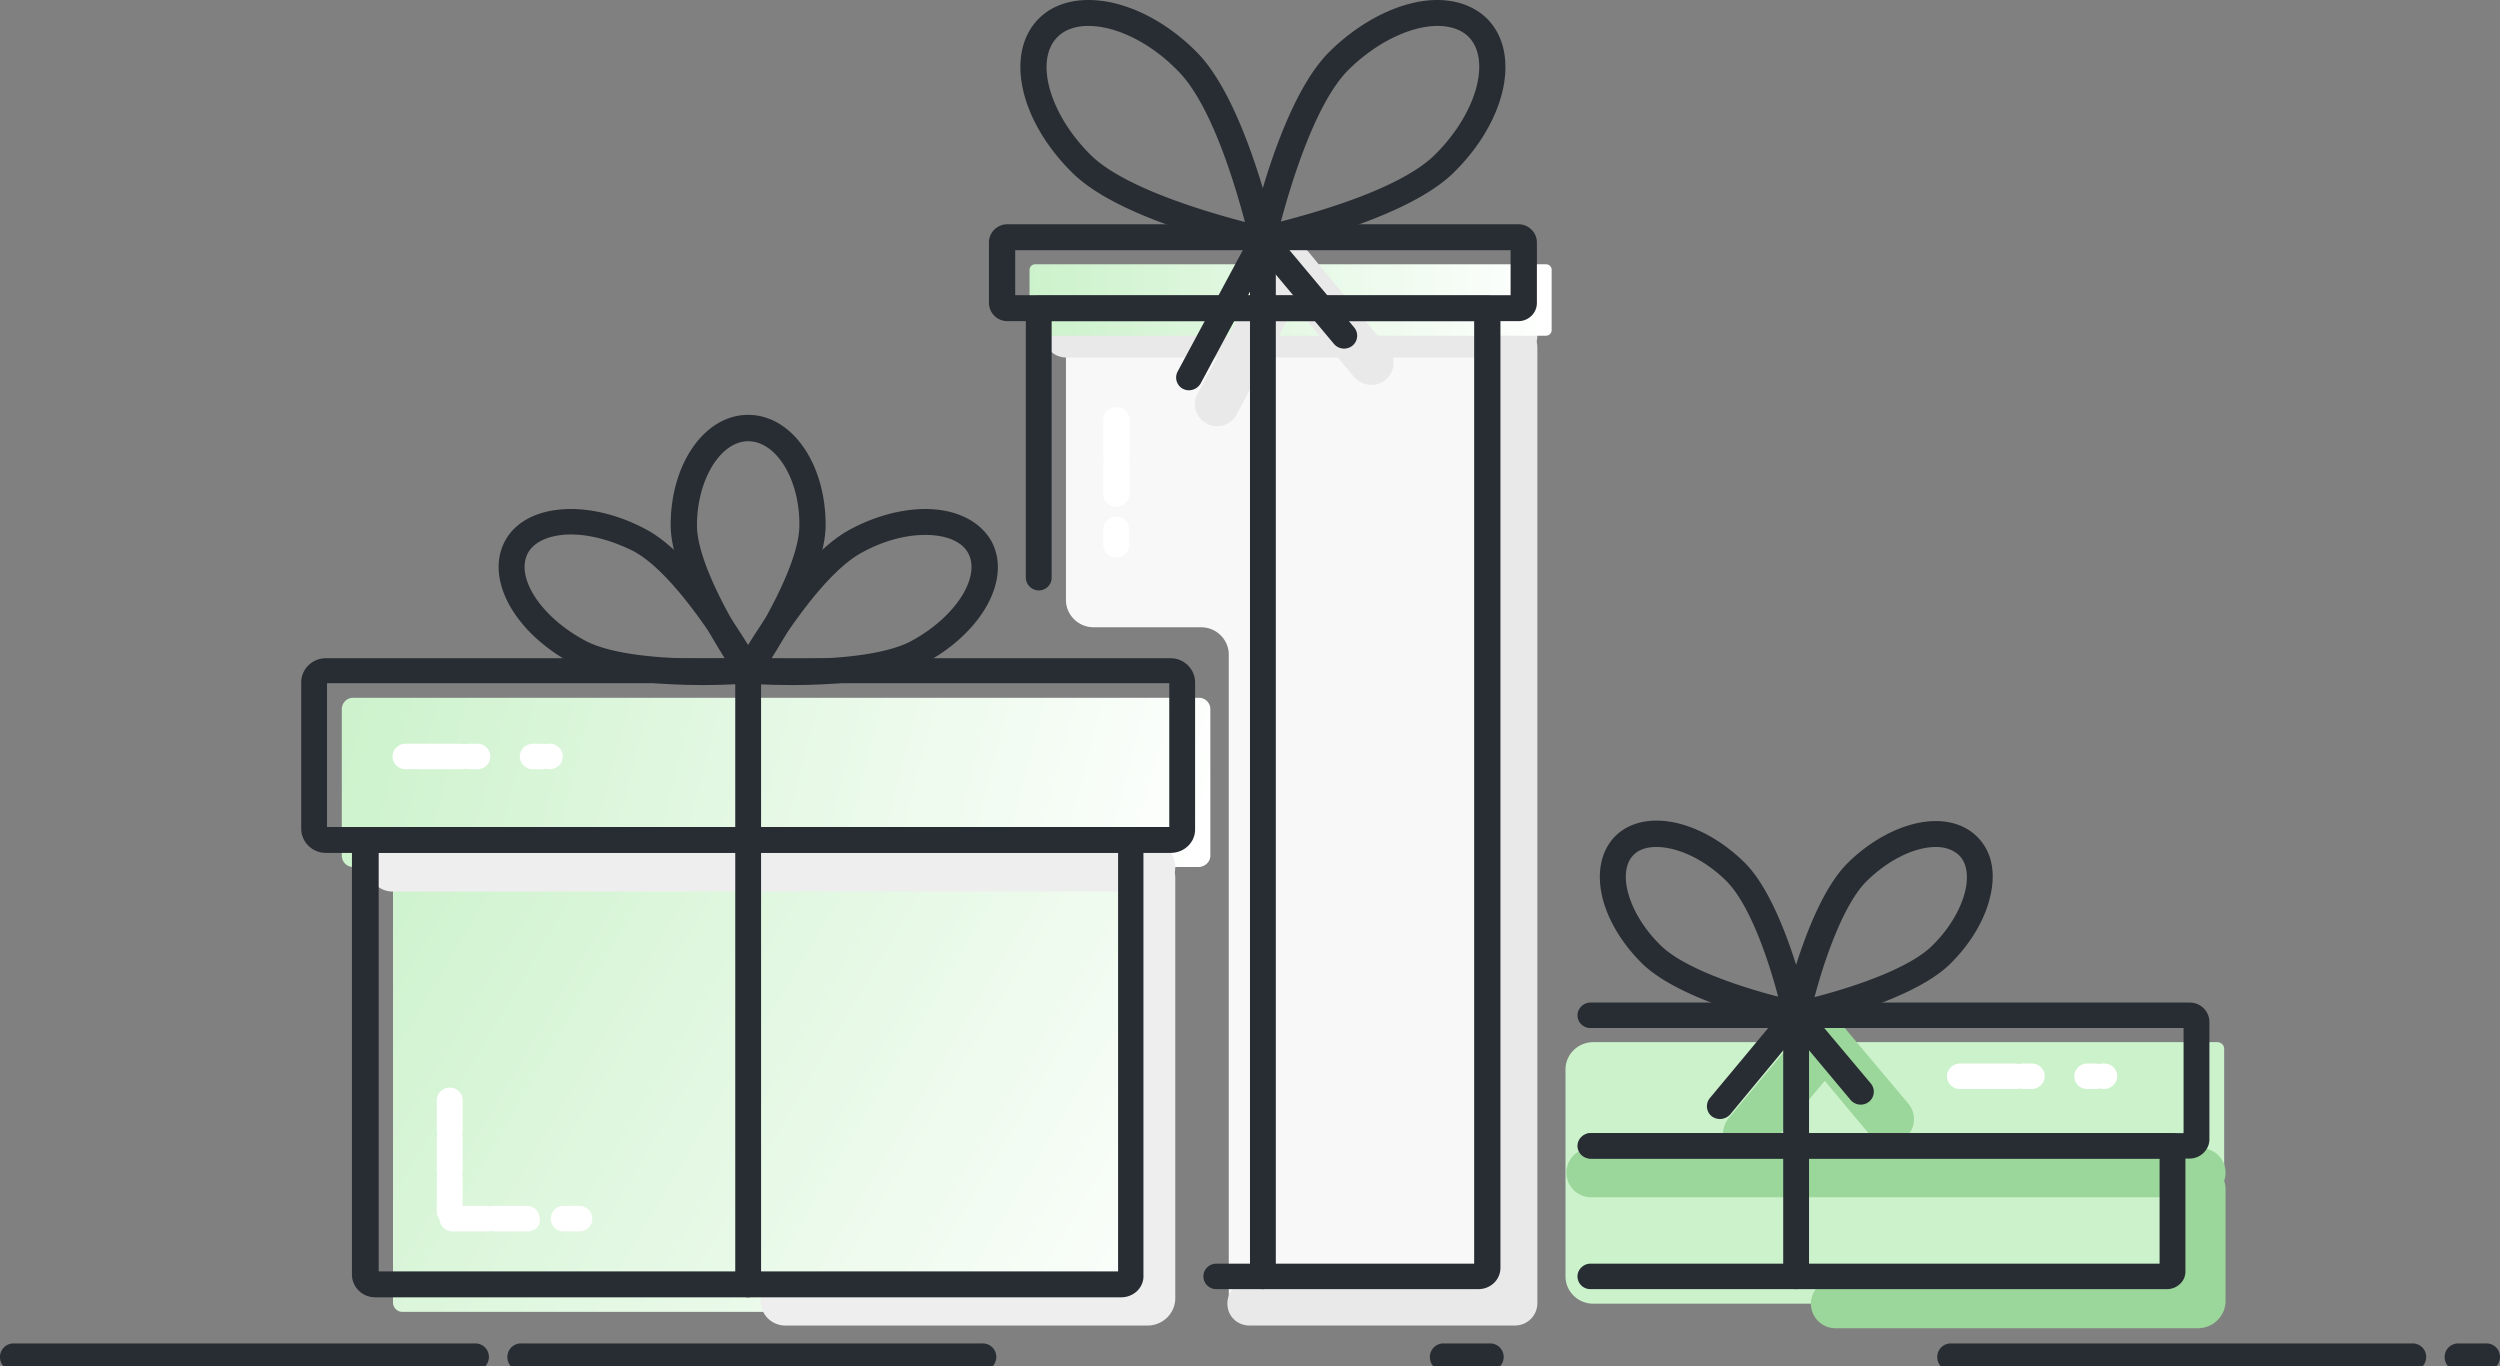 <svg width="161" height="88" viewBox="0 0 161 88" fill="none" xmlns="http://www.w3.org/2000/svg"><rect x="0" y="0" width="161" height="88" fill="#808080" stroke="none"/><path d="M160.109 88.275h-1.782a.87.87 0 0 1-.892-.88.87.87 0 0 1 .892-.878h1.782a.87.87 0 0 1 .891.879.887.887 0 0 1-.891.879m-4.753 0h-29.705a.87.87 0 0 1-.891-.88.87.87 0 0 1 .891-.878h29.705a.87.87 0 0 1 .891.879.887.887 0 0 1-.891.879m-59.41 0h-2.97a.87.87 0 0 1-.891-.88.87.87 0 0 1 .891-.878h2.97a.87.87 0 0 1 .892.879.887.887 0 0 1-.891.879m-32.675 0H33.566a.87.87 0 0 1-.89-.88.87.87 0 0 1 .89-.878h29.705a.87.87 0 0 1 .891.879.89.89 0 0 1-.89.879m-32.675 0H.89a.87.87 0 0 1-.891-.88.87.87 0 0 1 .891-.878h29.705a.87.87 0 0 1 .891.879.89.89 0 0 1-.891.879" fill="#282D33"/><path d="M97.58 21.59v61.78a.59.59 0 0 1-.594.586H79.133V42.154c0-.967-.802-1.758-1.782-1.758H70.43c-.98 0-1.783-.79-1.783-1.757v-17.05z" fill="url(#a)"/><path d="M97.58 85.363H80.47c-.802 0-1.426-.615-1.426-1.406s.624-1.406 1.426-1.406h15.684v-60.17c0-.791.624-1.406 1.426-1.406s1.426.615 1.426 1.406v61.547a1.44 1.44 0 0 1-1.426 1.435" fill="#E9E9E9"/><path d="M97.58 23.025H68.677c-.802 0-1.426-.615-1.426-1.406s.624-1.406 1.426-1.406H97.58c.802 0 1.426.615 1.426 1.406 0 .762-.654 1.406-1.426 1.406" fill="#E9E9E9"/><path d="M99.57 21.62H66.659a.36.36 0 0 1-.357-.352v-3.896a.36.36 0 0 1 .357-.352H99.57c.178 0 .356.146.356.352v3.896a.36.36 0 0 1-.356.351" fill="url(#b)"/><path d="M78.361 27.449c-.237 0-.445-.059-.653-.176-.683-.352-.95-1.201-.594-1.904l4.782-8.906c.238-.41.653-.703 1.129-.732a1.43 1.43 0 0 1 1.247.498l5.14 6.24c.504.585.415 1.494-.179 1.992s-1.515.41-2.02-.176l-3.832-4.57-3.772 7.03c-.268.44-.743.704-1.248.704" fill="#E9E9E9"/><path d="M81.332 16.229c-.06 0-.12 0-.179-.03-.356-.087-8.911-1.903-12.09-5.067-3.445-3.398-4.366-7.763-2.138-9.96C67.697.41 68.796 0 70.103 0c2.258 0 4.842 1.23 6.921 3.31 3.03 2.988 4.872 10.81 5.11 11.835a.8.8 0 0 1 .06.264c0 .44-.387.82-.862.82M70.103 1.669c-.594 0-1.396.118-1.99.704-1.515 1.494-.535 4.98 2.139 7.616 2.139 2.11 7.456 3.662 9.921 4.307-.653-2.461-2.198-7.675-4.367-9.785-1.722-1.757-3.92-2.841-5.703-2.841" fill="#282D33"/><path d="M81.332 16.229a.9.9 0 0 1-.594-.234.83.83 0 0 1-.238-.762c.09-.351 1.93-8.788 5.139-11.923C87.719 1.26 90.332 0 92.56 0c1.277 0 2.376.41 3.178 1.172 2.228 2.197 1.308 6.591-2.138 9.96-3.179 3.134-11.734 4.98-12.09 5.068-.06.029-.119.029-.178.029M92.59 1.669c-1.782 0-3.98 1.085-5.733 2.813-2.139 2.11-3.713 7.353-4.367 9.784 2.495-.644 7.783-2.168 9.922-4.306 2.673-2.636 3.653-6.122 2.138-7.616-.594-.557-1.396-.674-1.96-.674" fill="#282D33"/><path d="M76.579 25.135a.9.9 0 0 1-.387-.088.824.824 0 0 1-.356-1.113l4.782-8.906a.86.86 0 0 1 .654-.44.9.9 0 0 1 .743.294l5.198 6.21a.83.83 0 0 1-.119 1.172.856.856 0 0 1-1.188-.117l-4.396-5.244-4.189 7.792a.88.88 0 0 1-.742.44" fill="#282D33"/><path d="M95.203 83.02H78.331a.825.825 0 0 1-.832-.82c0-.469.386-.82.832-.82h16.605V20.682h-27.21v16.522c0 .468-.386.82-.831.82-.446 0-.832-.38-.832-.82V19.862c0-.47.386-.82.832-.82h28.903c.475 0 .831.38.831.82v61.781c0 .762-.624 1.377-1.426 1.377" fill="#282D33"/><path d="M97.788 20.682H64.875a1.184 1.184 0 0 1-1.188-1.172v-3.896c0-.644.535-1.172 1.188-1.172h32.913c.654 0 1.188.528 1.188 1.172v3.896c0 .645-.534 1.172-1.188 1.172m-32.408-1.67h31.903v-2.9H65.38z" fill="#282D33"/><path d="M81.331 83.02a.825.825 0 0 1-.832-.82V15.292c0-.47.387-.82.832-.82.446 0 .832.38.832.82V82.2c.03.468-.356.82-.832.82" fill="#282D33"/><path d="M71.885 32.634a.825.825 0 0 1-.831-.82v-2.11c0-.088.03-.175.03-.263-.03-.088-.03-.176-.03-.264V26.98c.03-.469.445-.79.92-.762.446.03.803.41.773.85v2.08c0 .088-.03.176-.03.264.03.087.03.175.03.263v2.11c-.03.468-.386.849-.862.849m0 3.281a.825.825 0 0 1-.831-.82v-.996c0-.47.386-.82.831-.82.476 0 .832.38.832.82v.996c0 .439-.356.82-.832.82" fill="#fff"/><path d="M77.174 55.835h-54.42a.73.73 0 0 1-.742-.733V45.67a.73.73 0 0 1 .742-.733h54.45a.73.73 0 0 1 .742.733v9.432c0 .41-.357.733-.772.733" fill="url(#c)"/><path d="M73.995 84.485H25.933a.605.605 0 0 1-.624-.615V55.864h49.31V83.87a.623.623 0 0 1-.624.615" fill="url(#d)"/><path d="M74.084 57.417H25.309a1.586 1.586 0 0 1-1.604-1.582c0-.88.713-1.582 1.604-1.582h48.775c.891 0 1.604.703 1.604 1.582s-.713 1.582-1.604 1.582" fill="#EEE"/><path d="M73.906 85.364H50.587a1.586 1.586 0 0 1-1.604-1.582c0-.879.713-1.582 1.605-1.582H72.48V56.538c0-.879.713-1.582 1.604-1.582s1.604.703 1.604 1.582v27.068c0 .967-.802 1.758-1.782 1.758" fill="#EEE"/><path d="M45.3 44.117c-2.674 0-6.327-.234-8.436-1.377-3.773-2.021-5.644-5.478-4.337-7.91.713-1.317 2.257-2.05 4.248-2.05 1.544 0 3.267.469 4.841 1.318 3.476 1.846 7.16 8.437 7.308 8.7a.76.76 0 0 1 0 .792.92.92 0 0 1-.683.44c-.03-.03-1.248.087-2.941.087m-8.525-9.696c-1.337 0-2.347.439-2.763 1.171-.861 1.553.802 4.13 3.654 5.654 1.396.762 4.129 1.172 7.634 1.172.535 0 1.04 0 1.455-.03-1.188-1.933-3.713-5.682-5.94-6.883-1.337-.674-2.763-1.084-4.04-1.084" fill="#282D33"/><path d="M51.063 44.117c-1.693 0-2.881-.088-2.94-.088a.85.85 0 0 1-.684-.44.76.76 0 0 1 0-.79c.149-.293 3.832-6.855 7.307-8.7 1.575-.85 3.298-1.319 4.842-1.319 1.96 0 3.505.762 4.248 2.05 1.337 2.432-.564 5.918-4.337 7.91-2.109 1.113-5.763 1.377-8.436 1.377m-1.456-1.699c.416 0 .921.03 1.456.03 3.505 0 6.238-.41 7.634-1.172 2.822-1.524 4.486-4.102 3.654-5.654-.416-.762-1.426-1.172-2.763-1.172-1.277 0-2.703.38-4.04 1.113-2.227 1.172-4.752 4.922-5.94 6.855" fill="#282D33"/><path d="M48.181 44a.88.88 0 0 1-.683-.352c-.178-.263-4.307-6.18-4.307-9.843 0-3.954 2.198-7.089 4.99-7.089s4.99 3.105 4.99 7.09c0 3.661-4.128 9.579-4.306 9.842-.149.235-.387.352-.684.352m0-15.585c-1.782 0-3.297 2.49-3.297 5.42 0 2.168 1.99 5.77 3.297 7.85 1.307-2.08 3.298-5.682 3.298-7.85.03-2.959-1.486-5.42-3.298-5.42" fill="#282D33"/><path d="M75.391 54.927h-54.42c-.86 0-1.573-.703-1.573-1.553v-9.433c0-.849.712-1.552 1.574-1.552H75.39c.861 0 1.574.703 1.574 1.552v9.433c.03.85-.683 1.553-1.574 1.553m-54.33-1.67H75.3V44H21.06z" fill="#282D33"/><path d="M72.213 83.547H24.15c-.802 0-1.485-.644-1.485-1.465V54.077c0-.469.386-.82.832-.82h49.31c.475 0 .831.38.831.82v28.005c.06.82-.623 1.465-1.425 1.465m-47.825-1.67h47.617v-26.98H24.388z" fill="#282D33"/><path d="M48.181 83.547a.825.825 0 0 1-.831-.82V43.18c0-.469.386-.82.831-.82.446 0 .832.38.832.82v39.547c.03.469-.356.82-.832.82" fill="#282D33"/><path d="M33.983 79.3h-2.139c-.09 0-.178-.03-.267-.03-.09.03-.179.03-.268.03h-2.228a.825.825 0 0 1-.772-.762.8.8 0 0 1-.178-.498v-2.11c0-.087.03-.175.03-.263-.03-.088-.03-.176-.03-.264v-2.109c0-.088.03-.175.03-.263-.03-.088-.03-.176-.03-.264v-1.904c0-.469.386-.82.832-.82.475 0 .831.38.831.82v1.904c0 .088-.03.176-.03.264.03.087.03.175.03.263v2.11c0 .087-.03.175-.03.263.03.088.03.176.03.264v1.728h1.456c.089 0 .178.03.267.03.09-.03.178-.03.268-.03h2.138c.476 0 .832.38.832.82.09.44-.297.82-.772.82m3.327.001H36.3a.825.825 0 0 1-.832-.82c0-.47.386-.82.831-.82h1.01c.476 0 .832.38.832.82.03.439-.356.82-.831.82m-1.902-29.763h-.03c-.089 0-.178-.03-.267-.03-.089.03-.178.03-.267.03h-.535a.825.825 0 0 1-.832-.82c0-.44.387-.82.832-.82h.535c.089 0 .178.029.267.029.09-.03.178-.03.267-.03h.03c.475 0 .832.381.832.82 0 .44-.357.82-.832.82m-4.664 0h-.534c-.09 0-.178-.03-.268-.03-.089.03-.178.03-.267.03H26.11a.825.825 0 0 1-.831-.82c0-.44.386-.82.831-.82h3.565c.09 0 .178.029.267.029.09-.03.179-.03.268-.03h.534c.476 0 .832.381.832.82 0 .44-.356.82-.832.82" fill="#fff"/><path d="M141.722 75.52v8.057a.39.39 0 0 1-.386.38h-38.735c-.981 0-1.783-.79-1.783-1.757v-6.68z" fill="#CCF2CB"/><path d="M143.237 67.553v7.557c0 .235-.208.44-.446.44h-41.973v-6.68c0-.966.802-1.757 1.783-1.757h40.19c.238 0 .446.176.446.44" fill="#CCF2CB"/><path d="M141.544 85.54h-23.318a1.586 1.586 0 0 1-1.604-1.583c0-.878.712-1.581 1.604-1.581h21.892v-5.8c0-.88.713-1.583 1.604-1.583s1.604.704 1.604 1.582v7.207c0 .966-.802 1.757-1.782 1.757m-28.992-10.956c-.357 0-.713-.117-1.01-.351a1.565 1.565 0 0 1-.208-2.227l4.901-5.888a1.68 1.68 0 0 1 1.248-.586c.475 0 .921.206 1.247.586l4.159 4.951c.564.674.475 1.67-.208 2.227a1.617 1.617 0 0 1-2.257-.206l-2.912-3.486-3.653 4.395c-.386.38-.832.585-1.307.585" fill="#9BD69A"/><path d="M135.513 70.13h-.03c-.089 0-.178-.029-.267-.029-.089.03-.178.03-.267.03h-.535a.825.825 0 0 1-.832-.82c0-.44.386-.82.832-.82h.535c.089 0 .178.028.267.028.089-.029.178-.029.267-.029h.03c.475 0 .832.38.832.82s-.386.82-.832.82m-4.664 0h-.534c-.089 0-.178-.029-.268-.029-.089.03-.178.03-.267.03h-3.564a.824.824 0 0 1-.832-.82c0-.44.386-.82.832-.82h3.564c.089 0 .178.028.267.028.09-.029.179-.029.268-.029h.534c.476 0 .832.38.832.82s-.386.82-.832.82" fill="#fff"/><path d="M141.722 77.103h-39.24a1.586 1.586 0 0 1-1.604-1.582c0-.88.713-1.582 1.604-1.582h39.24c.891 0 1.604.703 1.604 1.582s-.743 1.582-1.604 1.582" fill="#9BD69A"/><path d="M141.009 74.613h-38.587a.825.825 0 0 1-.832-.82c0-.44.386-.82.832-.82h38.2v-6.768h-38.2a.825.825 0 0 1-.832-.82c0-.44.386-.82.832-.82h38.587c.713 0 1.277.556 1.277 1.26v7.557c0 .645-.564 1.23-1.277 1.23" fill="#282D33"/><path d="M139.553 83.02h-37.131a.825.825 0 0 1-.832-.82c0-.44.386-.82.832-.82h36.656v-6.768h-36.597a.824.824 0 0 1-.831-.82c0-.44.386-.82.831-.82h37.429c.475 0 .831.38.831.82v8.056c.03.645-.534 1.172-1.188 1.172m-23.882-16.844c-.06 0-.119 0-.178-.03-.297-.058-7.159-1.552-9.744-4.1-1.277-1.26-2.198-2.784-2.554-4.248-.386-1.611-.089-3.018.832-3.955.653-.645 1.574-.996 2.643-.996 1.842 0 3.951.996 5.674 2.695 2.436 2.402 3.921 8.612 4.129 9.52.03.088.059.176.059.264 0 .498-.386.85-.861.85m-9.001-11.63c-.445 0-1.039.088-1.455.498-.683.674-.535 1.787-.386 2.373.297 1.172 1.039 2.402 2.109 3.457 1.604 1.581 5.525 2.782 7.574 3.31-.534-2.05-1.752-5.888-3.356-7.47-1.367-1.348-3.09-2.168-4.486-2.168" fill="#282D33"/><path d="M115.671 66.176a.9.9 0 0 1-.594-.235.83.83 0 0 1-.238-.761c.06-.293 1.575-7.06 4.159-9.609 1.693-1.67 3.832-2.695 5.674-2.695 1.069 0 1.99.352 2.643.996.951.938 1.248 2.314.832 3.955-.356 1.465-1.277 2.988-2.555 4.248-2.584 2.548-9.475 4.042-9.743 4.1zm9.001-11.63c-1.397 0-3.09.85-4.456 2.197-1.515 1.494-2.763 5.185-3.357 7.47 2.05-.527 5.971-1.728 7.575-3.31 1.069-1.055 1.812-2.285 2.109-3.457.149-.586.297-1.7-.386-2.373-.475-.44-1.07-.527-1.485-.527" fill="#282D33"/><path d="M110.769 72.064a.9.9 0 0 1-.534-.176.827.827 0 0 1-.119-1.172l4.901-5.888c.149-.205.386-.293.654-.293.237 0 .505.118.653.293l4.159 4.951a.827.827 0 0 1-.119 1.172.855.855 0 0 1-1.188-.117l-3.505-4.19-4.248 5.127a.9.9 0 0 1-.654.293" fill="#282D33"/><path d="M115.671 83.02a.824.824 0 0 1-.832-.82V65.356c0-.47.386-.82.832-.82.475 0 .831.38.831.82V82.2c0 .468-.356.82-.831.82" fill="#282D33"/><defs><linearGradient id="a" x1="66.076" y1="34.875" x2="94.631" y2="58.467" gradientUnits="userSpaceOnUse"><stop stop-color="#F8F8F8"/><stop offset="1" stop-color="#F8F8F8"/></linearGradient><linearGradient id="b" x1="66.32" y1="19.32" x2="99.921" y2="19.32" gradientUnits="userSpaceOnUse"><stop stop-color="#CCF2CB"/><stop offset="1" stop-color="#fff"/></linearGradient><linearGradient id="c" x1="21.859" y1="43.193" x2="77.373" y2="57.808" gradientUnits="userSpaceOnUse"><stop stop-color="#CCF2CB"/><stop offset="1" stop-color="#fff"/></linearGradient><linearGradient id="d" x1="22.765" y1="54.359" x2="76.388" y2="86.122" gradientUnits="userSpaceOnUse"><stop stop-color="#CCF2CB"/><stop offset="1" stop-color="#fff"/></linearGradient></defs></svg>